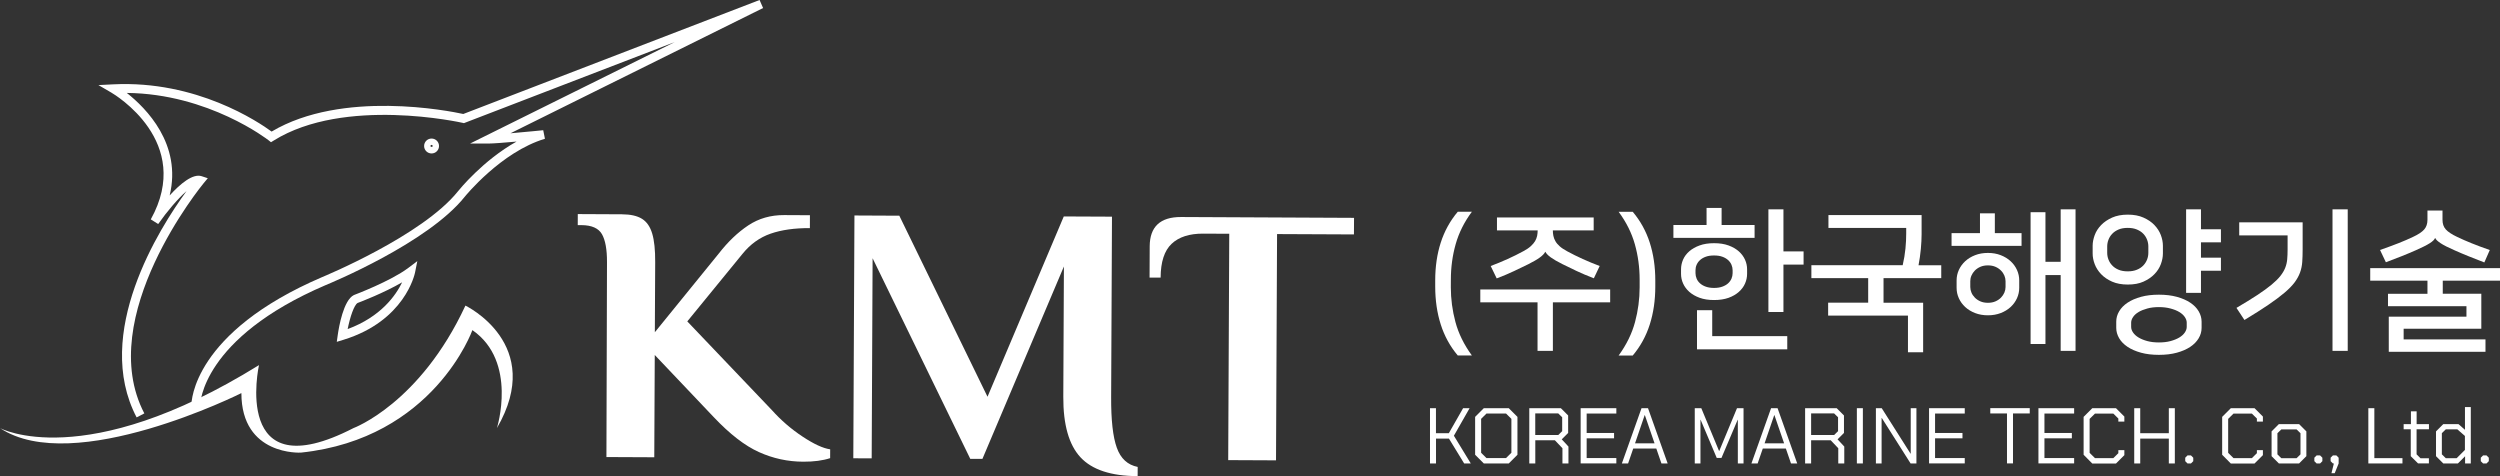 <?xml version="1.0" encoding="utf-8"?>
<!-- Generator: Adobe Illustrator 24.1.3, SVG Export Plug-In . SVG Version: 6.00 Build 0)  -->
<svg version="1.1" id="Layer_1" xmlns="http://www.w3.org/2000/svg" xmlns:xlink="http://www.w3.org/1999/xlink" x="0px" y="0px"
	 viewBox="0 0 570.02 108.57" style="enable-background:new 0 0 570.02 108.57;" xml:space="preserve">
<rect x="0" y="0" width="570.02" height="108.57" fill="#333333" stroke="none"/>
<style type="text/css">
	.st0{fill:#fff;}
	.st1{fill:#fff;}
</style>
<g>
	<g>
		<path class="st0" d="M326.04,93.07h1.37v5.71h2.93l3.26-5.71h1.48l-3.58,6.28l3.85,6.32h-1.51l-3.47-5.67h-2.95v5.67h-1.37v-12.6
			H326.04z"/>
		<path class="st0" d="M336.34,103.69v-8.64l1.98-1.98h5.69l1.98,1.98v8.64l-1.98,1.98h-5.69L336.34,103.69z M343.39,104.44
			l1.22-1.21V95.5l-1.22-1.21h-4.46l-1.22,1.21v7.74l1.22,1.21L343.39,104.44L343.39,104.44z"/>
		<path class="st0" d="M357.62,101.82v3.85h-1.37v-3.47l-1.73-1.82h-4.46v5.29h-1.37v-12.6h7.2l1.66,1.66v3.98l-1.46,1.46
			L357.62,101.82z M350.05,99.19h5.24l0.9-0.88v-3.17l-0.9-0.88h-5.24V99.19z"/>
		<path class="st0" d="M360.4,93.07h8.14v1.22h-6.77v4.43h6.25v1.22h-6.25v4.5h6.77v1.22h-8.14V93.07z"/>
		<path class="st0" d="M374.28,93.07h1.48l4.48,12.6h-1.42l-1.17-3.4h-5.26l-1.17,3.4h-1.42L374.28,93.07z M377.25,101.08
			l-2.21-6.43H375l-2.2,6.43H377.25z"/>
		<path class="st0" d="M386.43,93.07h1.48l4.05,9.76H392l4.05-9.76h1.49v12.6h-1.3v-9.95h-0.04l-3.69,8.69h-1.08l-3.67-8.69h-0.04
			v9.95h-1.3v-12.6H386.43z"/>
		<path class="st0" d="M403.82,93.07h1.48l4.48,12.6h-1.42l-1.17-3.4h-5.26l-1.17,3.4h-1.42L403.82,93.07z M406.79,101.08
			l-2.21-6.43h-0.04l-2.2,6.43H406.79z"/>
		<path class="st0" d="M420.51,101.82v3.85h-1.37v-3.47l-1.73-1.82h-4.46v5.29h-1.37v-12.6h7.2l1.66,1.66v3.98l-1.46,1.46
			L420.51,101.82z M412.95,99.19h5.24l0.9-0.88v-3.17l-0.9-0.88h-5.24V99.19z"/>
		<path class="st0" d="M423.38,93.07h1.37v12.6h-1.37V93.07z"/>
		<path class="st0" d="M427.72,93.07h1.33l6.57,10.37h0.04V93.07h1.3v12.6h-1.33l-6.57-10.37h-0.04v10.37h-1.3V93.07z"/>
		<path class="st0" d="M439.84,93.07h8.14v1.22h-6.77v4.43h6.25v1.22h-6.25v4.5h6.77v1.22h-8.14V93.07z"/>
		<path class="st0" d="M457.62,94.27h-3.82v-1.21h9v1.21h-3.82v11.39h-1.37V94.27H457.62z"/>
		<path class="st0" d="M464.78,93.07h8.14v1.22h-6.77v4.43h6.25v1.22h-6.25v4.5h6.77v1.22h-8.14V93.07z"/>
		<path class="st0" d="M475.08,103.69v-8.64l1.98-1.98h5.4l1.91,1.91v1.15H483v-0.7l-1.15-1.13h-4.18l-1.22,1.21v7.74l1.22,1.21
			h4.18l1.15-1.13v-0.7h1.37v1.15l-1.91,1.91h-5.4L475.08,103.69z"/>
		<path class="st0" d="M486.62,93.07h1.37v5.71h6.52v-5.71h1.37v12.6h-1.37V100h-6.52v5.67h-1.37V93.07z"/>
		<path class="st0" d="M498.25,105.15v-0.79l0.52-0.52h0.79l0.52,0.52v0.79l-0.52,0.52h-0.79L498.25,105.15z"/>
		<path class="st0" d="M506.67,103.69v-8.64l1.98-1.98h5.4l1.91,1.91v1.15h-1.37v-0.7l-1.15-1.13h-4.18l-1.22,1.21v7.74l1.22,1.21
			h4.18l1.15-1.13v-0.7h1.37v1.15l-1.91,1.91h-5.4L506.67,103.69z"/>
		<path class="st0" d="M517.94,104.01v-5.65l1.66-1.66h4.61l1.66,1.66v5.65l-1.66,1.66h-4.61L517.94,104.01z M523.63,104.48
			l0.9-0.88v-4.82l-0.9-0.88h-3.46l-0.9,0.88v4.82l0.9,0.88H523.63z"/>
		<path class="st0" d="M527.69,105.15v-0.79l0.52-0.52H529l0.52,0.52v0.79l-0.52,0.52h-0.79L527.69,105.15z"/>
		<path class="st0" d="M532.14,105.67h-0.22l-0.52-0.52v-0.79l0.52-0.52h0.79l0.52,0.52v1.31l-0.9,2.23h-0.74L532.14,105.67z"/>
		<path class="st0" d="M540,93.07h1.37v11.39h6.41v1.21H540V93.07z"/>
		<path class="st0" d="M549.67,104.01v-6.14h-1.62V96.7h1.66v-2.92h1.3v2.92h2.81v1.17H551v5.72l0.9,0.9h1.91v1.17h-2.48
			L549.67,104.01z"/>
		<path class="st0" d="M555.43,104.01v-5.65l1.66-1.66h3.46l1.48,1.3v-5.18h1.33v12.85h-1.3v-1.64l-1.64,1.64h-3.33L555.43,104.01z
			 M560.13,104.48l1.89-1.89V99.4l-1.73-1.51h-2.63l-0.9,0.88v4.82l0.9,0.88h2.47V104.48z"/>
		<path class="st0" d="M565.64,105.15v-0.79l0.52-0.52h0.79l0.52,0.52v0.79l-0.52,0.52h-0.79L565.64,105.15z"/>
	</g>
	<g>
		<path class="st0" d="M330.8,65.51c0,2.66,0.35,5.3,1.05,7.91c0.7,2.61,1.95,5.16,3.75,7.63h-3.22c-1.75-2.08-3.04-4.43-3.88-7.07
			s-1.26-5.52-1.26-8.65v-1.4c0-3.13,0.42-6,1.26-8.61s2.13-4.96,3.88-7.04h3.22c-1.73,2.33-2.96,4.79-3.69,7.37s-1.1,5.28-1.1,8.1
			L330.8,65.51L330.8,65.51z"/>
		<path class="st0" d="M350.57,80V68.94h-13.05V66h29.61v2.94h-13.06V80H350.57z M356.24,60.22c-1.17-0.58-2.05-1.1-2.66-1.54
			c-0.61-0.44-1.01-0.86-1.22-1.26h-0.04c-0.19,0.4-0.59,0.82-1.21,1.28s-1.51,0.97-2.68,1.56c-0.96,0.47-2.02,0.98-3.2,1.54
			c-1.18,0.56-2.5,1.12-3.97,1.68l-1.37-2.83c1.31-0.49,2.59-1.02,3.85-1.59s2.45-1.16,3.57-1.77c0.7-0.37,1.27-0.75,1.7-1.14
			c0.43-0.38,0.76-0.78,1-1.17c0.23-0.4,0.39-0.8,0.47-1.21s0.12-0.82,0.12-1.24h-9.28v-2.94h22.05v2.94h-9.31
			c0,0.42,0.04,0.83,0.12,1.24s0.23,0.81,0.46,1.21c0.22,0.4,0.55,0.79,0.98,1.17c0.43,0.39,1,0.76,1.7,1.14
			c1.12,0.61,2.31,1.2,3.57,1.77s2.54,1.1,3.85,1.59l-1.33,2.8c-1.47-0.56-2.79-1.12-3.97-1.68S357.2,60.69,356.24,60.22z"/>
		<path class="st0" d="M373.85,63.76c0-2.82-0.37-5.52-1.1-8.1s-1.96-5.03-3.69-7.37h3.22c1.75,2.08,3.04,4.42,3.88,7.04
			s1.26,5.48,1.26,8.61v1.4c0,3.13-0.42,6.01-1.26,8.65s-2.13,4.99-3.88,7.07h-3.22c1.8-2.47,3.04-5.02,3.74-7.63
			c0.7-2.61,1.05-5.25,1.05-7.91L373.85,63.76L373.85,63.76z"/>
		<path class="st0" d="M400.06,54.24h-18.51V51.3h7.56v-3.89h3.43v3.89h7.52L400.06,54.24L400.06,54.24z M390.82,68.41
			c-1.26,0-2.36-0.17-3.29-0.51c-0.93-0.34-1.71-0.79-2.35-1.35c-0.63-0.56-1.1-1.2-1.42-1.91c-0.32-0.71-0.47-1.44-0.47-2.19V61.4
			c0-0.77,0.16-1.51,0.47-2.22c0.31-0.71,0.79-1.34,1.42-1.89s1.41-0.99,2.35-1.33c0.93-0.34,2.03-0.51,3.29-0.51
			s2.36,0.17,3.29,0.51c0.93,0.34,1.71,0.79,2.35,1.35c0.63,0.56,1.1,1.2,1.42,1.91s0.47,1.44,0.47,2.19v1.05
			c0,0.75-0.16,1.48-0.47,2.19c-0.31,0.71-0.79,1.35-1.42,1.91c-0.63,0.56-1.41,1.01-2.35,1.35
			C393.18,68.24,392.08,68.41,390.82,68.41z M390.82,65.65c0.7,0,1.32-0.09,1.85-0.28c0.54-0.19,0.98-0.44,1.33-0.75
			c0.35-0.31,0.61-0.68,0.79-1.08c0.17-0.41,0.26-0.82,0.26-1.24v-0.7c0-0.42-0.09-0.83-0.26-1.24c-0.18-0.41-0.44-0.77-0.79-1.08
			s-0.79-0.57-1.31-0.75c-0.52-0.19-1.15-0.28-1.87-0.28s-1.35,0.09-1.87,0.28c-0.53,0.19-0.96,0.44-1.31,0.75s-0.61,0.68-0.79,1.08
			c-0.18,0.41-0.26,0.82-0.26,1.24v0.7c0,0.42,0.09,0.83,0.26,1.24s0.44,0.77,0.79,1.08s0.79,0.57,1.33,0.75
			C389.5,65.56,390.12,65.65,390.82,65.65z M390.4,76.64h17.11v3.01h-20.58v-8.92h3.47L390.4,76.64L390.4,76.64z M411.23,60.33
			h-4.59v10.81h-3.43V47.73h3.43v9.59h4.59V60.33z"/>
		<path class="st0" d="M416.83,69.01h9.13v-5.6h-12.95v-2.94h20.82c0.3-1.31,0.51-2.57,0.63-3.8c0.12-1.22,0.17-2.36,0.17-3.41
			v-1.29H416.9v-2.94h21.24v4.38c0,0.98-0.06,2.09-0.17,3.34c-0.12,1.25-0.29,2.49-0.53,3.73h5.18v2.94h-13.16v5.6h9.03v11.3h-3.46
			v-8.36h-18.2L416.83,69.01L416.83,69.01z"/>
		<path class="st0" d="M460.93,56.06h-15.96v-2.9h6.48v-4.52h3.39v4.52h6.09L460.93,56.06L460.93,56.06z M453.26,57.67
			c1.07,0,2.05,0.17,2.92,0.51c0.88,0.34,1.63,0.8,2.26,1.38s1.11,1.25,1.45,2c0.34,0.75,0.51,1.54,0.51,2.38v1.68
			c0,0.84-0.17,1.63-0.51,2.38s-0.82,1.41-1.45,2c-0.63,0.58-1.38,1.04-2.26,1.38s-1.85,0.51-2.92,0.51s-2.05-0.17-2.92-0.51
			c-0.88-0.34-1.63-0.8-2.26-1.38c-0.63-0.58-1.11-1.25-1.45-2c-0.34-0.75-0.51-1.54-0.51-2.38v-1.68c0-0.84,0.17-1.63,0.51-2.38
			s0.82-1.41,1.45-2c0.63-0.58,1.38-1.04,2.26-1.38C451.21,57.84,452.19,57.67,453.26,57.67z M453.26,69.04
			c0.65,0,1.23-0.11,1.73-0.33s0.92-0.51,1.26-0.86s0.59-0.73,0.77-1.15c0.17-0.42,0.26-0.84,0.26-1.26v-1.33
			c0-0.42-0.09-0.84-0.26-1.26c-0.18-0.42-0.43-0.81-0.77-1.15c-0.34-0.35-0.76-0.64-1.26-0.86s-1.08-0.33-1.73-0.33
			c-0.65,0-1.23,0.11-1.73,0.33s-0.92,0.51-1.26,0.86c-0.34,0.35-0.59,0.73-0.77,1.15s-0.26,0.84-0.26,1.26v1.33
			c0,0.42,0.09,0.84,0.26,1.26s0.43,0.8,0.77,1.15s0.76,0.64,1.26,0.86S452.61,69.04,453.26,69.04z M462.99,48.39h3.39V59.7h3.47
			V47.73h3.39V80h-3.39V62.71h-3.47v15.72h-3.39V48.39z"/>
		<path class="st0" d="M493.16,57.81c0,0.77-0.16,1.58-0.47,2.42s-0.8,1.6-1.47,2.29c-0.67,0.69-1.5,1.25-2.5,1.7
			c-1,0.45-2.19,0.66-3.57,0.66s-2.57-0.22-3.57-0.66s-1.84-1.01-2.5-1.7c-0.66-0.69-1.15-1.45-1.47-2.29s-0.47-1.65-0.47-2.42
			v-1.79c0-0.77,0.16-1.57,0.47-2.42c0.31-0.84,0.8-1.6,1.47-2.29c0.67-0.69,1.5-1.25,2.5-1.7c1-0.44,2.19-0.67,3.57-0.67
			s2.57,0.22,3.57,0.67c1,0.44,1.84,1.01,2.5,1.7c0.66,0.69,1.15,1.45,1.47,2.29c0.31,0.84,0.47,1.65,0.47,2.42V57.81z M489.84,56.2
			c0-0.51-0.09-1.02-0.28-1.52s-0.47-0.96-0.86-1.37c-0.38-0.41-0.88-0.73-1.47-0.98c-0.6-0.25-1.29-0.37-2.08-0.37
			c-0.82,0-1.52,0.12-2.1,0.37s-1.07,0.57-1.45,0.98c-0.39,0.41-0.67,0.86-0.86,1.37c-0.19,0.5-0.28,1.01-0.28,1.52v1.44
			c0,0.51,0.09,1.02,0.28,1.52s0.47,0.96,0.86,1.36c0.38,0.41,0.87,0.74,1.45,0.98c0.58,0.25,1.28,0.37,2.1,0.37
			c0.79,0,1.49-0.12,2.08-0.37c0.59-0.24,1.08-0.57,1.47-0.98c0.38-0.41,0.67-0.86,0.86-1.36c0.19-0.5,0.28-1.01,0.28-1.52V56.2z
			 M482.52,73.35c0-0.84,0.22-1.63,0.67-2.38c0.44-0.75,1.08-1.4,1.92-1.96c0.84-0.56,1.86-1,3.06-1.33s2.56-0.49,4.08-0.49
			s2.88,0.16,4.08,0.49c1.2,0.33,2.22,0.77,3.06,1.33s1.48,1.21,1.92,1.96s0.67,1.54,0.67,2.38v1.4c0,0.84-0.22,1.63-0.67,2.38
			s-1.08,1.4-1.92,1.96c-0.84,0.56-1.86,1-3.06,1.33s-2.56,0.49-4.08,0.49s-2.88-0.16-4.08-0.49c-1.2-0.33-2.22-0.77-3.06-1.33
			c-0.84-0.56-1.48-1.21-1.92-1.96s-0.67-1.54-0.67-2.38V73.35z M498.59,73.56c0-0.42-0.15-0.85-0.44-1.28s-0.71-0.81-1.26-1.14
			c-0.55-0.33-1.21-0.59-2-0.8c-0.78-0.21-1.66-0.32-2.64-0.32s-1.86,0.1-2.64,0.32c-0.78,0.21-1.45,0.48-1.99,0.8
			c-0.55,0.33-0.97,0.71-1.26,1.14s-0.44,0.86-0.44,1.28v0.98c0,0.42,0.14,0.85,0.44,1.28c0.29,0.43,0.71,0.81,1.26,1.14
			c0.55,0.33,1.21,0.6,1.99,0.81s1.66,0.31,2.64,0.31s1.86-0.1,2.64-0.31s1.45-0.48,2-0.81c0.55-0.33,0.97-0.71,1.26-1.14
			s0.44-0.86,0.44-1.28V73.56z M506.39,55.25h-4.55v3.5h4.55v2.98h-4.55v5.04h-3.39V47.73h3.39v4.55h4.55V55.25z"/>
		<path class="st0" d="M509.93,70.2c1.87-1.1,3.45-2.07,4.74-2.92s2.37-1.63,3.24-2.35c0.86-0.71,1.54-1.38,2.03-2
			c0.49-0.62,0.86-1.24,1.1-1.85c0.25-0.62,0.4-1.27,0.46-1.94s0.09-1.44,0.09-2.27v-3.19h-11.03V50.7h14.46v6.19
			c0,1.05-0.03,2-0.09,2.85s-0.23,1.66-0.51,2.42s-0.69,1.5-1.24,2.24c-0.55,0.73-1.32,1.52-2.31,2.36
			c-0.99,0.84-2.23,1.76-3.71,2.77c-1.48,1-3.29,2.15-5.41,3.43L509.93,70.2z M531.83,80V47.73h3.47V80H531.83z"/>
		<path class="st0" d="M570.02,61.13V64h-13.05v2.98h8.79v7.98h-17.71v2.42h18.66v2.83h-22.05V72.2h17.71v-2.38h-17.89v-2.83h9V64
			h-13.05v-2.87H570.02z M566.45,59.84c-1.24-0.47-2.46-0.95-3.66-1.44c-1.2-0.49-2.25-0.93-3.13-1.33
			c-1.45-0.63-2.52-1.17-3.2-1.63c-0.69-0.46-1.09-0.85-1.21-1.17h-0.04c-0.12,0.35-0.52,0.75-1.21,1.19s-1.76,0.98-3.2,1.61
			c-0.89,0.4-1.93,0.83-3.12,1.31s-2.41,0.95-3.68,1.42l-1.33-2.8c1.66-0.58,3.07-1.11,4.25-1.57c1.18-0.47,2.26-0.93,3.24-1.4
			c1.21-0.56,2.07-1.13,2.57-1.7s0.75-1.3,0.75-2.19v-2.13h3.43v2.13c0,0.89,0.25,1.61,0.75,2.17s1.37,1.13,2.61,1.72
			c0.98,0.47,2.06,0.94,3.24,1.42s2.57,1,4.18,1.56L566.45,59.84z"/>
	</g>
	<g>
		<path class="st0" d="M173.05,103.08c-3.21-1.44-6.65-4.1-10.32-7.98l-13.44-14.16l-0.11,23.32l-10.91-0.05l0.13-44.46
			c0.01-2.85-0.37-4.96-1.14-6.34c-0.78-1.37-2.34-2.07-4.69-2.08h-0.84l0.01-2.52l10.07,0.05c1.96,0.01,3.48,0.35,4.57,1.03
			s1.86,1.8,2.33,3.37s0.7,3.75,0.68,6.55l-0.08,15.94l14.6-17.97c2.08-2.67,4.31-4.8,6.7-6.39c2.38-1.58,5.11-2.37,8.19-2.35
			l5.87,0.03l-0.01,2.94c-3.47-0.02-6.45,0.4-8.94,1.26c-2.49,0.86-4.64,2.4-6.44,4.63l-12.57,15.38l19.28,20.22
			c2.06,2.3,4.38,4.31,6.98,6.03c2.59,1.72,4.7,2.69,6.32,2.92l-0.01,2.01c-1.68,0.55-3.72,0.82-6.13,0.81
			C179.62,105.26,176.26,104.53,173.05,103.08z"/>
		<path class="st0" d="M246.36,104.27c-2.64-2.84-3.95-7.44-3.92-13.82l0.14-29.69L224,104.63l-2.77-0.01l-22.27-45.74l-0.21,45.63
			l-4.19-0.02l0.26-55.36l10.23,0.05l20.11,41.28l17.39-41.11l10.99,0.05l-0.19,41.1c-0.03,5.26,0.4,9.12,1.29,11.58
			c0.88,2.47,2.47,3.93,4.76,4.38l-0.01,2.1C253.34,108.54,249,107.11,246.36,104.27z"/>
		<path class="st0" d="M280.28,53.3l-5.96-0.03c-3.13-0.01-5.53,0.76-7.18,2.32c-1.66,1.56-2.49,4.13-2.51,7.71l-2.52-0.01
			l0.03-7.13c0.02-4.47,2.41-6.7,7.16-6.68l39.43,0.19l-0.02,3.78l-17.53-0.08l-0.24,51.59l-10.9-0.05L280.28,53.3z"/>
	</g>
	<g>
		<path class="st0" d="M0,97.61c0,0,19.15,10.37,59.05-14.36c0,0-6.38,28.73,21.54,14.36c0,0,15.16-5.59,25.53-27.93
			c0,0,18.35,8.78,7.18,27.93c0,0,4.79-15.16-5.59-22.34c0,0-8.78,24.74-39.1,27.93c0,0-13.57,0.8-13.57-13.57
			C55.06,89.63,16.76,108.78,0,97.61z"/>
	</g>
	<g>
		<path class="st1" d="M31.15,95.17c-10.03-19.15,5.19-43.13,11.38-51.6c-1.95,1.71-4.43,4.61-6.46,7.51l-1.69-1.06
			c9.83-17.69-8.25-28.47-9.02-28.92l-2.92-1.7l3.37-0.17C44.82,18.28,58.95,27.81,61.93,30c16.11-9.58,40.55-4.7,43.7-4.01
			L173.19,0l0.8,1.83l-57.6,28.56c3.48-0.3,7.41-0.69,7.47-0.7l0.39,1.95c-10.01,3-18.21,13.13-18.3,13.24
			c-8.4,10.52-30.75,19.74-31.7,20.13c-28.28,12.12-28.6,27.11-28.6,27.26h-2c0-0.67,0.34-16.46,29.83-29.1
			c0.24-0.1,22.84-9.42,30.93-19.54c0.28-0.35,5.72-7.08,13.37-11.35c-2.65,0.24-5.35,0.45-6.33,0.45h-4.27l46.7-23.15l-48.1,18.5
			l-0.3-0.07c-0.27-0.06-26.93-6.04-43.09,4.05l-0.6,0.37l-0.55-0.44c-0.14-0.11-13.64-10.61-32.33-10.8
			c4.39,3.45,12.6,11.68,9.78,23.37c2.43-2.67,5.29-5.05,7.3-4.38l1.39,0.46l-0.94,1.13c-0.25,0.3-25.05,30.49-13.53,52.49
			L31.15,95.17z"/>
	</g>
	<g>
		<path class="st1" d="M76.79,77.94l0.22-1.56c0.26-1.84,1.3-7.92,3.67-9.1l0.1-0.04c0.08-0.03,8.27-3.12,12.28-6.13l2.09-1.57
			l-0.51,2.57c-0.09,0.45-2.37,11.07-16.34,15.37L76.79,77.94z M81.54,69.08c-0.8,0.46-1.72,3.18-2.27,5.95
			c7.55-2.79,10.96-7.64,12.42-10.66C87.53,66.79,82.22,68.83,81.54,69.08z"/>
	</g>
	<g>
		<path class="st1" d="M98.4,34.99c-0.94,0-1.7-0.76-1.7-1.7s0.76-1.7,1.7-1.7s1.7,0.76,1.7,1.7S99.34,34.99,98.4,34.99z
			 M98.4,33.04c-0.14,0-0.25,0.11-0.25,0.25c0,0.28,0.51,0.28,0.51,0C98.65,33.15,98.54,33.04,98.4,33.04z"/>
	</g>
</g>
</svg>
